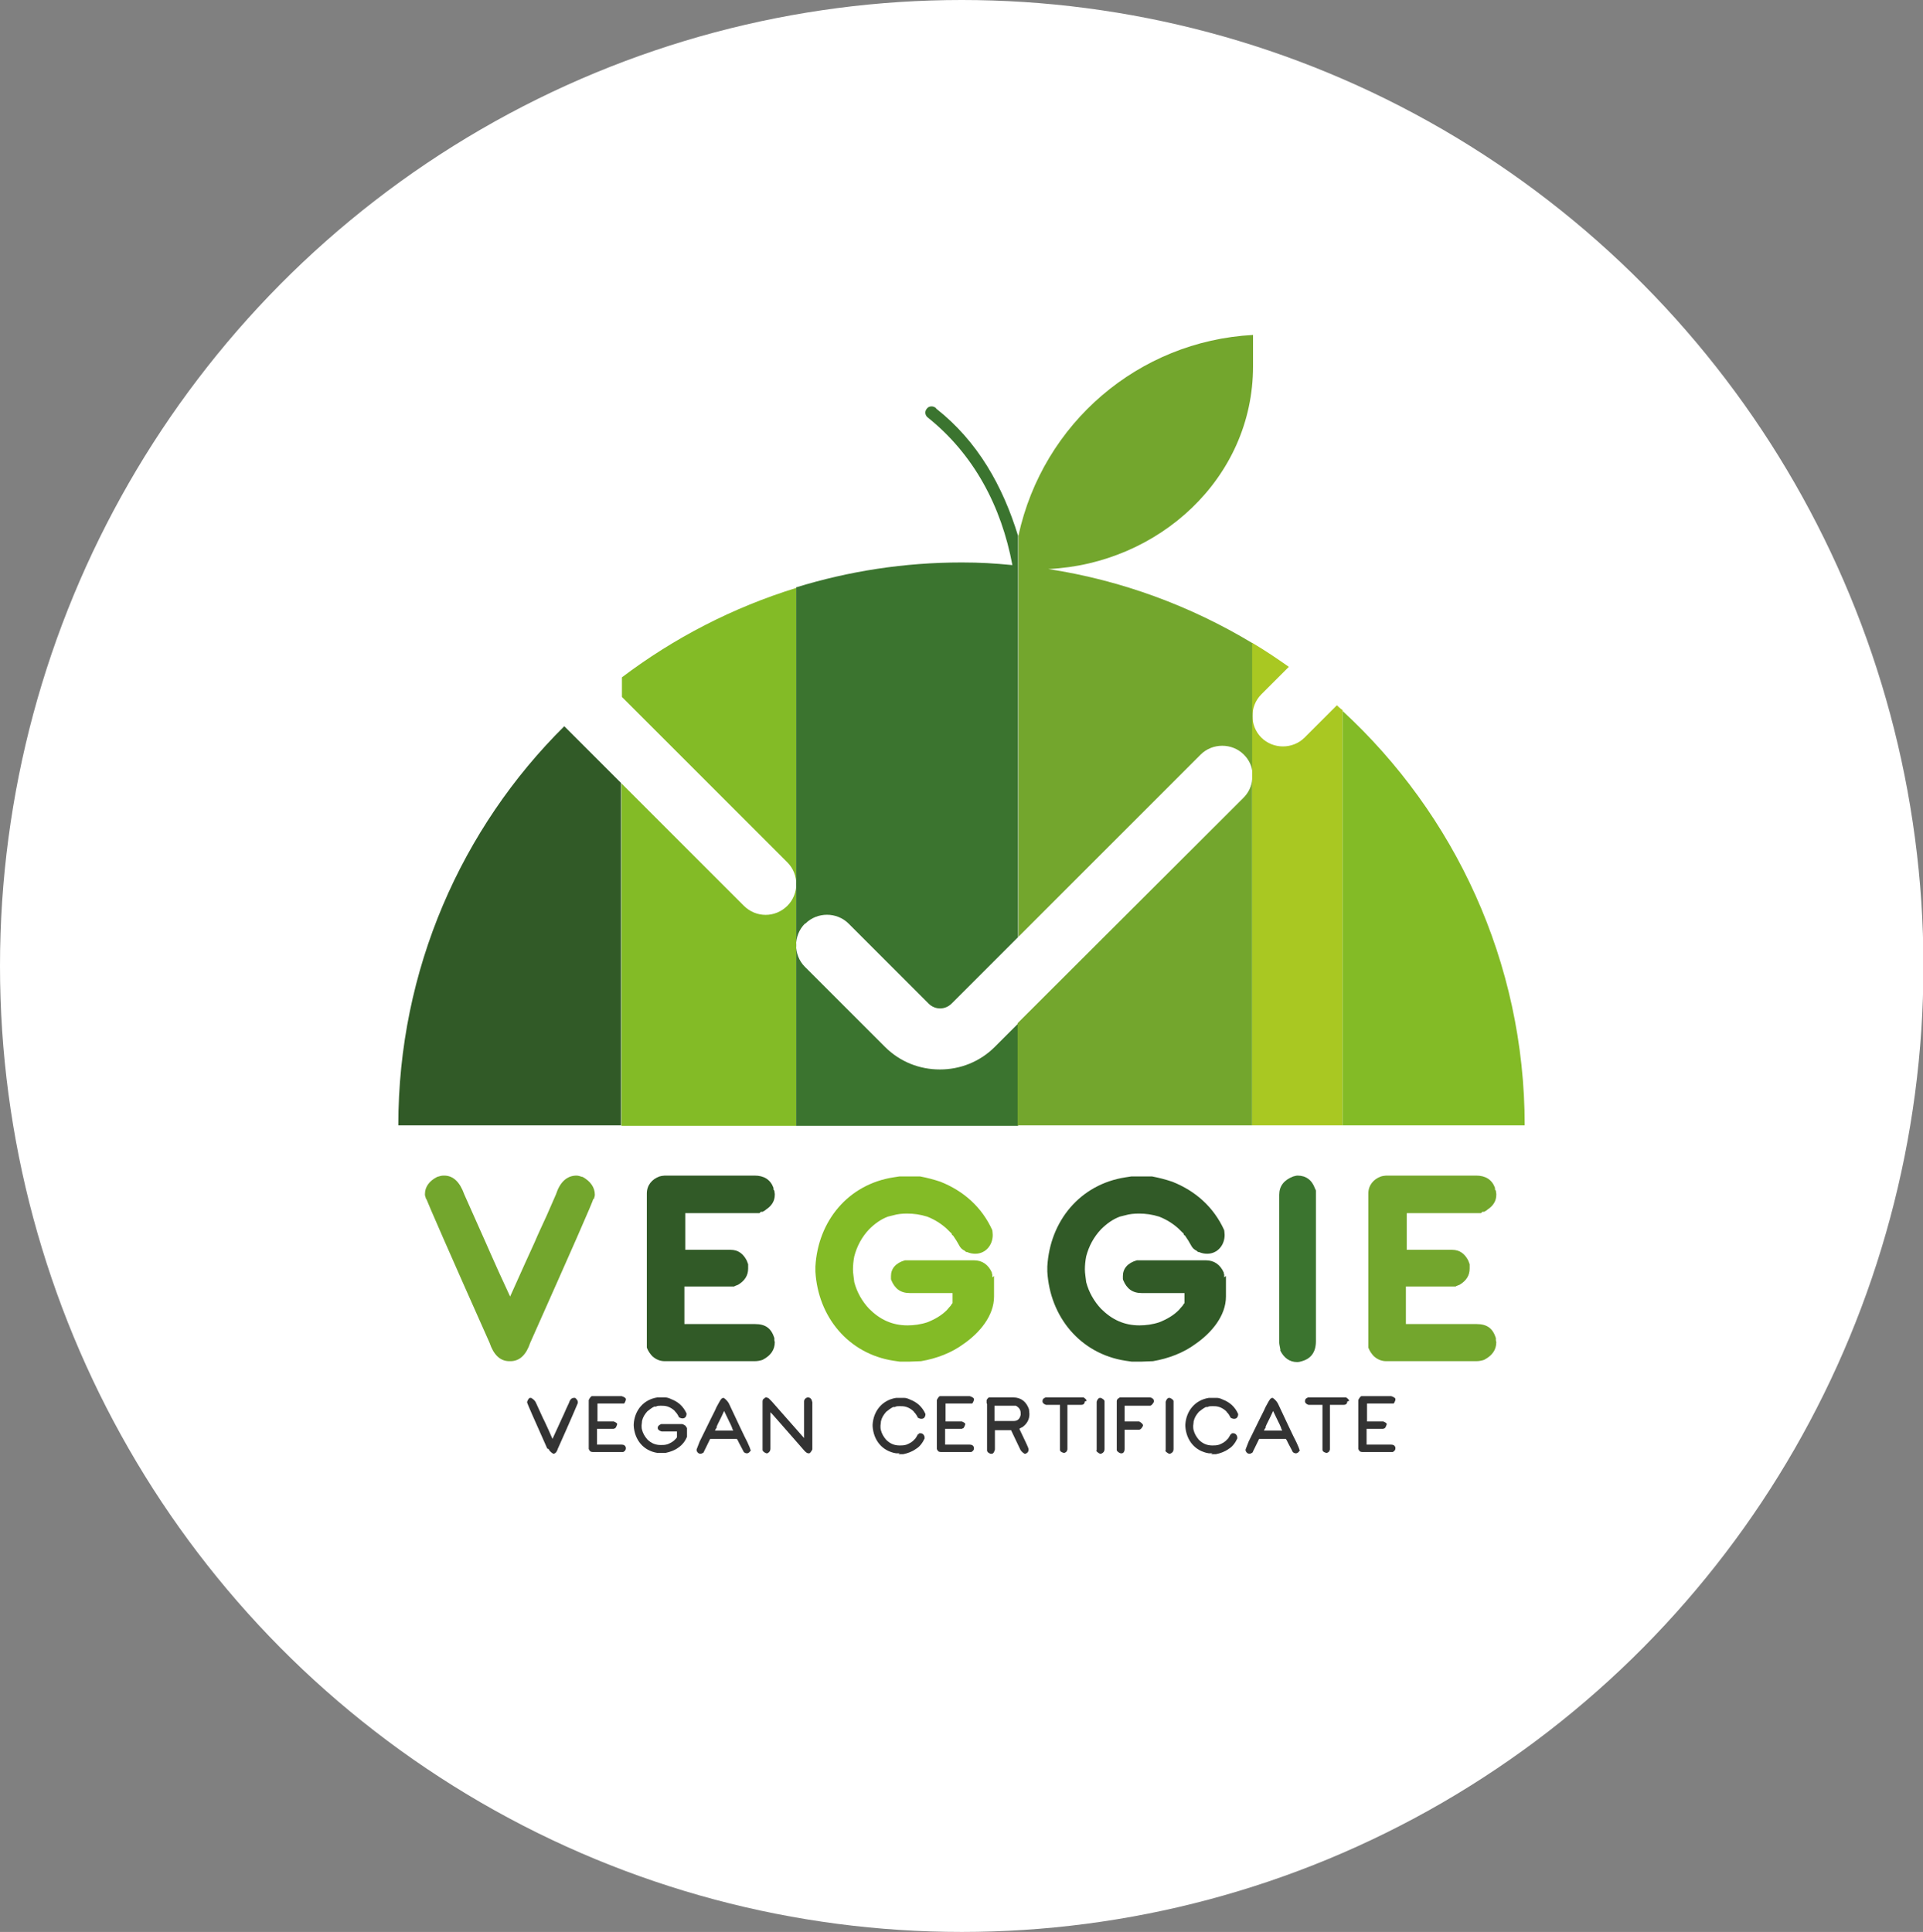 <svg xmlns="http://www.w3.org/2000/svg" id="Warstwa_2" viewBox="0 0 44.03 44.24"><rect x="0" y="0" width="44.03" height="44.24" fill="#808080" stroke="none"/><defs><style>.cls-1{fill:#fff;}.cls-2{fill:#83bb26;}.cls-3{fill:#3b742f;}.cls-4{fill:#a9c822;}.cls-5{fill:#333;}.cls-6{fill:#315a27;}.cls-7{fill:#73a62d;}</style></defs><g id="Warstwa_1-2"><ellipse class="cls-1" cx="22.02" cy="22.12" rx="22.02" ry="22.12"></ellipse><path class="cls-6" d="M12.92,16.63l1.3,1.3v7.84h-5.1c0-3.57,1.45-6.81,3.8-9.14Z"></path><path class="cls-2" d="M18.23,13.45v12.33h-4v-7.84l2.8,2.8c.14.14.32.21.5.21s.36-.07.5-.21c.27-.27.27-.72,0-.99l-3.79-3.79v-.45c1.19-.9,2.54-1.6,4-2.05h0Z"></path><path class="cls-3" d="M18.43,21.15c-.27.27-.27.72,0,.99l1.83,1.83c.35.35.8.52,1.26.52s.91-.17,1.26-.52l.53-.53v2.34h-5.08v-12.33c1.2-.37,2.47-.57,3.79-.57.43,0,.74.02,1.16.06-.25-1.34-.88-2.54-1.95-3.39,0,0,0,0,0,0-.05-.05-.06-.13-.01-.19.04-.06.13-.07.19-.03.01,0,.02.02.03.03,0,0,0,0,0,0,.95.75,1.52,1.77,1.87,2.91v9.19l-1.52,1.52c-.15.15-.38.15-.53,0l-1.83-1.83c-.27-.27-.72-.27-.99,0h0Z"></path><path class="cls-7" d="M24,13.03c1.69.26,3.27.85,4.68,1.7v2.98c-.01-.16-.08-.31-.2-.43-.27-.27-.72-.27-.99,0l-4.17,4.17v-9.19c.56-2.57,2.75-4.45,5.37-4.59v.72c0,2.57-2.17,4.52-4.68,4.64h0Z"></path><path class="cls-7" d="M28.47,18.27c.12-.12.19-.27.2-.43v7.93h-5.37v-2.34l5.17-5.16Z"></path><path class="cls-4" d="M30.74,16.28v9.49h-2.07v-11.05c.29.17.57.36.84.55l-.63.63c-.27.27-.27.72,0,.99.27.27.72.27.99,0l.74-.74s.08.08.13.11h0Z"></path><path class="cls-2" d="M34.91,25.77h-4.17v-9.49c2.56,2.36,4.17,5.74,4.17,9.49Z"></path><path class="cls-7" d="M13.59,27.46v-.02c-.01.07-.52,1.22-1.45,3.31-.09.27-.24.42-.45.42h-.03c-.21,0-.36-.15-.45-.42-.91-2.04-1.41-3.19-1.45-3.3v.02s-.02-.07-.03-.1v-.03c0-.16.1-.3.28-.39.04-.01.09-.03.14-.03h.02c.21,0,.36.15.46.43l.49,1.1.11.25c.1.23.25.56.45.99.28-.63.47-1.04.56-1.24.08-.19.18-.4.28-.62l.21-.48c.09-.28.25-.43.47-.43.05,0,.09.02.13.03h.01c.18.1.28.24.28.41,0,.04-.02.07-.02.1h0Z"></path><path class="cls-6" d="M15.69,27.77v.85h1.04c.17,0,.29.09.37.25.01.03.02.05.03.08h0s0,0,0,.01v.05s0,.02,0,.04h0c0,.16-.08.28-.23.37l-.05.02s-.03.01-.04.02h-.01s-.02,0-.02,0c-.02,0-.05,0-.07,0h-1.04v.86h1.62c.24,0,.37.1.44.32,0,.02,0,.03,0,.04h0s0,.03.01.05c0,.18-.09.31-.28.41-.06.02-.12.03-.18.03h-2.06c-.11,0-.2-.04-.28-.11-.05-.05-.1-.12-.13-.2,0-.02,0-.03,0-.04v-.03s0-.03,0-.05v-3.41c0-.19.12-.33.29-.39.01,0,.03-.01.04-.01h0s.06-.01.08-.01h2.06c.21,0,.36.09.43.28v.04s.02.02.02.03c0,.02.01.05.01.07v.02c0,.14-.07.25-.19.33-.02.02-.05.04-.09.06h-.04s-.03.03-.03.03h-.1s-1.64,0-1.64,0h0Z"></path><path class="cls-2" d="M22.76,29.22v.47c0,.44-.33.83-.69,1.08-.28.21-.63.34-.98.4-.09,0-.17.01-.26.01h-.09s-.09,0-.14,0l-.14-.02c-1.04-.16-1.73-1.01-1.79-2.04,0-.02,0-.04,0-.06,0-.02,0-.04,0-.06.06-1.04.75-1.88,1.79-2.04l.13-.02h0s.01,0,.02,0h.2c.08,0,.18,0,.26,0,.16.03.31.07.46.12.53.21.95.58,1.19,1.11h0s.01.07.01.11c0,.23-.16.43-.4.43-.06,0-.12-.01-.19-.04h-.02s-.01-.01-.01-.01c-.02-.02-.04-.03-.06-.04-.03-.02-.05-.04-.07-.07-.06-.11-.11-.19-.16-.26h-.01s-.02-.02-.02-.04c0-.01-.02-.02-.03-.03l-.02-.02-.06-.06c-.12-.11-.27-.21-.45-.28-.16-.05-.31-.07-.46-.07-.11,0-.22.01-.32.04l-.12.03c-.16.06-.3.16-.43.29h0c-.17.18-.28.39-.34.62-.02.1-.03.21-.03.3s.02.19.03.29c.06.23.18.44.34.61h0c.25.25.53.38.88.38.14,0,.3-.02.45-.07.18-.07.33-.16.45-.28l.06-.07s.03-.03.04-.05c.01-.02.02-.03.03-.04h0s0-.01,0-.01v-.22h-.98c-.21,0-.34-.1-.42-.29-.01-.02-.01-.03-.01-.04h0s0-.04,0-.06c0-.17.11-.3.32-.36.02,0,.03,0,.04,0h.02s.03,0,.05,0h1.47c.19,0,.33.1.41.28v.02s.01.01.01.03c0,.01,0,.02,0,.03,0,.01,0,.02,0,.03h0Z"></path><path class="cls-6" d="M28.07,29.22v.47c0,.44-.33.83-.69,1.08-.28.21-.63.34-.98.4-.09,0-.17.01-.26.01h-.09s-.09,0-.14,0l-.14-.02c-1.04-.16-1.73-1.01-1.79-2.04,0-.02,0-.04,0-.06,0-.02,0-.04,0-.06.06-1.04.75-1.88,1.79-2.04l.13-.02h0s.01,0,.02,0h.2c.08,0,.18,0,.26,0,.16.03.31.07.46.12.53.21.95.58,1.19,1.11h0s.01.07.01.11c0,.23-.16.43-.4.43-.06,0-.12-.01-.19-.04h-.02s-.01-.01-.01-.01c-.02-.02-.04-.03-.06-.04-.03-.02-.05-.04-.07-.07-.06-.11-.11-.19-.16-.26h-.01s-.02-.02-.02-.04c0-.01-.02-.02-.03-.03l-.02-.02-.06-.06c-.12-.11-.27-.21-.45-.28-.16-.05-.31-.07-.46-.07-.11,0-.22.01-.32.04l-.12.03c-.16.06-.3.16-.43.29h0c-.17.18-.28.39-.34.62-.02.1-.03.21-.03.3s.02.19.03.29c.06.23.18.44.34.61h0c.25.25.53.38.88.38.14,0,.3-.02.45-.07.18-.07.33-.16.45-.28l.06-.07s.03-.03.04-.05c.01-.02.02-.03.03-.04h0s0-.01,0-.01v-.22h-.98c-.21,0-.34-.1-.42-.29-.01-.02-.01-.03-.01-.04h0s0-.04,0-.06c0-.17.11-.3.32-.36.02,0,.03,0,.04,0h.02s.03,0,.05,0h1.47c.19,0,.33.1.41.28v.02s.01.01.01.03c0,.01,0,.02,0,.03,0,.01,0,.02,0,.03h0Z"></path><path class="cls-3" d="M29.32,30.91s-.01-.02-.01-.04h0s-.02-.09-.02-.12v-3.39c0-.2.11-.34.32-.42.04-.01.07-.02.1-.02h0c.19,0,.33.1.4.3.01.02.02.03.02.05,0,.04,0,.08,0,.13v3.31c0,.25-.11.4-.32.46-.03.01-.07.02-.11.02h0c-.17,0-.3-.09-.39-.27h0Z"></path><path class="cls-7" d="M32.21,27.77v.85h1.04c.17,0,.29.09.37.25.01.03.02.05.03.08h0s0,0,0,.01v.05s0,.02,0,.04h0c0,.16-.08.28-.23.37l-.05.02s-.03.01-.04.02h-.01s-.02,0-.02,0c-.02,0-.05,0-.07,0h-1.04v.86h1.62c.24,0,.37.1.44.32,0,.02,0,.03,0,.04h0s0,.03.01.05c0,.18-.09.31-.28.41-.06.02-.12.03-.18.03h-2.06c-.11,0-.2-.04-.28-.11-.05-.05-.1-.12-.13-.2,0-.02,0-.03,0-.04v-.03s0-.03,0-.05v-3.41c0-.19.12-.33.29-.39.01,0,.03-.01.04-.01h0s.06-.01.08-.01h2.06c.21,0,.36.09.43.28v.04s.02.02.02.03c0,.02.01.05.01.07v.02c0,.14-.07.25-.19.33-.02.02-.05.04-.09.06h-.04s-.03.03-.03.03h-.1s-1.64,0-1.64,0h0Z"></path><path class="cls-5" d="M12.53,33.17c-.31-.69-.46-1.04-.46-1.05,0,0,0-.01,0-.02h0s.02-.07.06-.09c0,0,.02,0,.03,0h0s.08.04.11.11l.16.35.04.08c.12.26.07.15.18.4.1-.22.19-.41.22-.48.03-.06.06-.13.09-.2l.07-.15c.02-.07.06-.11.11-.11.01,0,.02,0,.03,0h0s.06.05.06.09c0,0,0,.02,0,.03,0,0-.15.36-.46,1.05-.02.07-.06.11-.1.11h0s-.08-.04-.11-.11h0Z"></path><path class="cls-5" d="M13.68,32.19v.36h.37s.06.02.08.05c0,0,0,.01,0,.02h0s0,0,0,0h0s-.02.07-.05.09h-.02s0,.01,0,.01c0,0-.01,0-.02,0h-.37v.36h.56c.05,0,.09.02.1.07h0s0,.01,0,.01c0,0,0,0,0,.01,0,.03-.02.06-.06.08-.01,0-.03,0-.04,0h-.66s-.04,0-.06-.02c-.01-.01-.02-.03-.03-.05h0s0-.01,0-.02h0v-1.1s.03-.07.07-.09h0s.01,0,.02,0h.66s.08.02.1.06h0s0,.03,0,.03h0s-.02.06-.04.08c0,0,0,0-.01,0h-.01s0,0,0,0h-.03s-.56,0-.56,0h0ZM14.07,32.73h0,0,0Z"></path><path class="cls-5" d="M15.73,32.69v.15s0,.06,0,.06h0c-.04.1-.11.19-.2.25-.08.06-.19.1-.29.12-.03,0-.05,0-.08,0h-.03s-.03,0-.04,0h-.04c-.32-.05-.52-.3-.54-.62,0,0,0-.01,0-.02,0-.01,0-.01,0-.02.02-.31.22-.56.54-.61h.04s0,0,0,0h.06s.05,0,.08,0c.05,0,.1.02.14.04.16.06.28.17.35.33,0,0,0,0,0,0h0c0,.06-.03.11-.09.11-.01,0-.03,0-.05-.01h0s-.01,0-.02-.01h-.01s-.04-.08-.06-.1h0s-.01-.02-.02-.02h0s-.02-.03-.02-.03c-.04-.04-.1-.08-.16-.1-.06-.02-.11-.02-.16-.02-.04,0-.08,0-.11.02h-.04c-.06.03-.11.07-.16.11h0c-.06.07-.1.13-.12.22,0,.04-.01.07-.01.1s0,.07.01.1c.02.08.06.15.12.22h0c.09.09.19.13.31.13.05,0,.1,0,.16-.02.07-.03.13-.06.18-.12,0,0,.01-.01.02-.02,0,0,0,0,0,0h0s0-.01.01-.02v-.13h-.35s-.08-.02-.09-.07h0s0-.02,0-.02c0-.03.03-.06.08-.08h0s0,0,.01,0h.47s.07.02.09.06h0s0,.02,0,.02h0Z"></path><path class="cls-5" d="M17.19,33.19v.02s0,0,0,0h0s0,0,0,0c-.02.04-.05.07-.09.07-.02,0-.05-.01-.07-.03h0s-.05-.1-.11-.21c-.01-.02-.03-.07-.05-.09h-.61c-.08.17-.14.28-.15.31,0,.02,0,.02,0,0h0s-.04.03-.07.03c-.04,0-.07-.02-.09-.07h0s0,0,0,0h0s0-.03,0-.03h0s.03-.08.07-.18c.1-.2.18-.37.25-.51l.1-.2c.02-.05.05-.11.08-.16.05-.09.07-.13.12-.13h0s.07.04.12.13c.17.36.36.77.42.88.04.09.07.15.07.18h0ZM16.79,32.76s-.03-.05-.03-.07c-.01-.02-.02-.05-.03-.07l-.03-.06c-.1-.2-.03-.07-.12-.25-.03.07-.09.19-.12.25l-.03.06s-.01.03-.02.04v.03s-.03.04-.04.07h.43ZM17.02,33.25h0s0,0,0,0Z"></path><path class="cls-5" d="M18.6,32.1v1.09s-.03.07-.07.09h-.02s0,0,0,0c-.03,0-.07-.03-.11-.08-.45-.51-.73-.84-.76-.86v.83c0,.06-.03.09-.07.11,0,0-.01,0-.02,0h0s-.07-.02-.09-.07c0-.01,0-.02,0-.03v-1.09s0-.05.03-.06c.01-.01.02-.02.04-.03,0,0,.02,0,.02,0h0s.05.01.07.04c.02.02.03.03.05.05l.74.84v-.84c0-.05.05-.09.09-.09.04,0,.07.02.09.07h0s0,0,0,0v.02h0Z"></path><path class="cls-5" d="M20.6,33.28h-.08c-.32-.05-.52-.3-.54-.62,0,0,0-.01,0-.02,0-.01,0-.01,0-.02.02-.31.22-.56.54-.61h.04s0,0,0,0h.06s.05,0,.08,0c.05,0,.1.02.14.04.16.06.28.17.35.33,0,0,0,0,0,0h0c0,.06-.03.11-.09.11-.01,0-.03,0-.05-.01h0s-.01,0-.02-.01h-.01s-.04-.08-.06-.1h0s-.01-.02-.02-.02h0s-.02-.03-.02-.03c-.04-.04-.1-.08-.16-.1-.06-.02-.11-.02-.16-.02-.04,0-.08,0-.11.02h-.04c-.06.03-.11.07-.16.11h0c-.06.07-.1.13-.12.22,0,.04-.01.07-.01.1s0,.07.01.1c.02.08.06.15.12.22h0c.09.09.19.13.31.13.05,0,.1,0,.16-.02.07-.03.13-.06.18-.12,0,0,.01-.01.02-.02,0,0,0,0,0,0h0s.04-.06.06-.1c0,0,0,0,0,0h.02s0-.02,0-.02c.01,0,.03,0,.04,0,.05,0,.09.05.09.1h0s0,.01,0,.02c-.04.09-.11.19-.2.24-.08.06-.19.1-.29.12-.03,0-.05,0-.08,0h-.03,0Z"></path><path class="cls-5" d="M21.65,32.19v.36h.37s.06.02.08.05c0,0,0,.01,0,.02h0s0,0,0,0h0s-.02.07-.05.09h-.02s0,.01,0,.01c0,0-.01,0-.02,0h-.37v.36h.56c.05,0,.09.02.1.07h0s0,.01,0,.01c0,0,0,0,0,.01,0,.03-.02.06-.06.08-.01,0-.03,0-.04,0h-.66s-.04,0-.06-.02c-.01-.01-.02-.03-.03-.05h0s0-.01,0-.02h0v-1.1s.03-.07.07-.09h0s.01,0,.02,0h.66s.08.02.1.06h0s0,.03,0,.03h0s-.02.06-.04.08c0,0,0,0-.01,0h-.01s0,0,0,0h-.03s-.56,0-.56,0h0ZM22.05,32.73h0,0,0Z"></path><path class="cls-5" d="M22.59,33.21h0s0,0,0,0c0,0,0,0,0,0ZM22.59,32.13v-.07s.03-.06.06-.06h.55c.18,0,.3.1.36.27,0,.03.01.07.01.11,0,.12-.05.22-.16.3-.02.01-.05.02-.07.04.14.29.21.44.21.46,0,.01,0,.02,0,.02,0,.04-.02.07-.07.09h-.02s-.08-.04-.11-.12l-.2-.42h-.37v.44s-.02.1-.07.1c0,0,0,0,0,0,0,0-.02,0-.03,0h0s-.07-.02-.08-.07c0,0,0,0,0,0v-.02s0,0,0,0h0s0-.33,0-.33v-.72h0ZM22.59,33.21h0s0,0,0,0h0s0,0,0,0ZM23.37,32.39v-.03c0-.08-.04-.13-.11-.17-.02,0-.03,0-.05,0h-.44v.35h.44c.09,0,.14-.05.16-.14h0Z"></path><path class="cls-5" d="M24.84,32.09s0,0,0,.01h0c-.01.05-.04.07-.08.07h-.32v1.02s0,0,0,0h0s-.01.04-.02.05c-.02.02-.04.03-.06.03h0s-.05-.01-.07-.03c-.01-.01-.02-.02-.02-.04h0s0-.01,0-.01h0v-1.02h-.32s-.07-.02-.08-.07h0s0-.01,0-.02c0-.04.02-.06.07-.08h.87s.07.04.07.08h0ZM24.43,33.21h0s0,0,0,0h0ZM24.77,32.01h0,0Z"></path><path class="cls-5" d="M25.11,33.21h0s0-.02,0-.03v-1.08s.02-.08.07-.09c0,0,.01,0,.02,0h0s.07.02.09.07h0s0,.02,0,.04v1.06c0,.06-.03.09-.08.11,0,0-.01,0-.02,0h0s-.06-.02-.09-.07h0Z"></path><path class="cls-5" d="M26.42,32.1s-.03.07-.08.09h-.03s-.56,0-.56,0v.36h.33s.07.03.09.08v.02s-.04.09-.09.09h-.33v.44c0,.05-.02.09-.06.1h0s-.02,0-.03,0h0s-.07-.02-.09-.07h0s0,0,0,0h0s0-.02,0-.03v-1.09s0-.03.01-.04c.01-.02.03-.03.06-.05,0,0,0,0,0,0,0,0,.01,0,.02,0h.66c.05,0,.09.03.1.07,0,0,0,.02,0,.02h0Z"></path><path class="cls-5" d="M26.69,33.21h0s0-.02,0-.03v-1.08s.02-.08.07-.09c0,0,.01,0,.02,0h0s.07.02.09.07h0s0,.02,0,.04v1.06c0,.06-.03.09-.08.11,0,0-.01,0-.02,0h0s-.06-.02-.09-.07h0Z"></path><path class="cls-5" d="M27.76,33.28h-.08c-.32-.05-.52-.3-.54-.62,0,0,0-.01,0-.02,0-.01,0-.01,0-.02.02-.31.22-.56.54-.61h.04s0,0,0,0h.06s.05,0,.08,0c.05,0,.1.02.14.04.16.06.28.17.35.33,0,0,0,0,0,0h0c0,.06-.03.11-.09.11-.01,0-.03,0-.05-.01h0s-.01,0-.02-.01h-.01s-.04-.08-.06-.1h0s-.01-.02-.02-.02h0s-.02-.03-.02-.03c-.04-.04-.1-.08-.16-.1-.06-.02-.11-.02-.16-.02-.04,0-.08,0-.11.02h-.04c-.06.03-.11.07-.16.11h0c-.06.07-.1.13-.12.22,0,.04-.01.07-.01.1s0,.07.01.1c.02.08.06.15.12.22h0c.09.09.19.13.31.13.05,0,.1,0,.16-.02.07-.03.13-.06.18-.12,0,0,.01-.01.02-.02,0,0,0,0,0,0h0s.04-.06.06-.1c0,0,0,0,0,0h.02s0-.02,0-.02c.01,0,.03,0,.04,0,.05,0,.09.05.09.1h0s0,.01,0,.02c-.04.09-.11.19-.2.24-.08.06-.19.1-.29.12-.03,0-.05,0-.08,0h-.03,0Z"></path><path class="cls-5" d="M29.76,33.19v.02s0,0,0,0h0s0,0,0,0c-.02.04-.05.07-.09.07-.02,0-.05-.01-.07-.03h0s-.05-.1-.11-.21c-.01-.02-.03-.07-.05-.09h-.61c-.08.17-.14.28-.15.31,0,.02,0,.02,0,0h0s-.04.03-.07.03c-.04,0-.07-.02-.09-.07h0s0,0,0,0h0s0-.03,0-.03h0s.03-.08.07-.18c.1-.2.18-.37.25-.51l.1-.2c.02-.05.05-.11.08-.16.05-.09.07-.13.12-.13h0s.07.04.12.13c.17.36.36.77.42.88.04.09.07.15.07.18h0ZM29.36,32.76s-.03-.05-.03-.07c-.01-.02-.02-.05-.03-.07l-.03-.06c-.1-.2-.03-.07-.12-.25-.03.07-.09.19-.12.25l-.03.06s-.01.03-.02.04v.03s-.03.04-.04.07h.43ZM29.6,33.25h0s0,0,0,0Z"></path><path class="cls-5" d="M30.85,32.09s0,0,0,.01h0c-.01.05-.04.07-.08.07h-.32v1.02s0,0,0,0h0s-.01.04-.02.05c-.02.02-.04.03-.06.03h0s-.05-.01-.07-.03c-.01-.01-.02-.02-.02-.04h0s0-.01,0-.01h0v-1.02h-.32s-.07-.02-.08-.07h0s0-.01,0-.02c0-.04.02-.06.07-.08h.87s.07.04.07.08h0ZM30.44,33.21h0s0,0,0,0h0ZM30.78,32.01h0,0Z"></path><path class="cls-5" d="M31.3,32.19v.36h.37s.06.02.08.05c0,0,0,.01,0,.02h0s0,0,0,0h0s-.02.07-.05.09h-.02s0,.01,0,.01c0,0-.01,0-.02,0h-.37v.36h.56c.05,0,.09.02.1.07h0s0,.01,0,.01c0,0,0,0,0,.01,0,.03-.02.06-.06.08-.01,0-.03,0-.04,0h-.66s-.04,0-.06-.02c-.01-.01-.02-.03-.03-.05h0s0-.01,0-.02h0v-1.1s.03-.07.07-.09h0s.01,0,.02,0h.66s.08.02.1.06h0s0,.03,0,.03h0s-.02.06-.04.08c0,0,0,0-.01,0h-.01s0,0,0,0h-.03s-.56,0-.56,0h0ZM31.7,32.73h0,0,0Z"></path></g></svg>